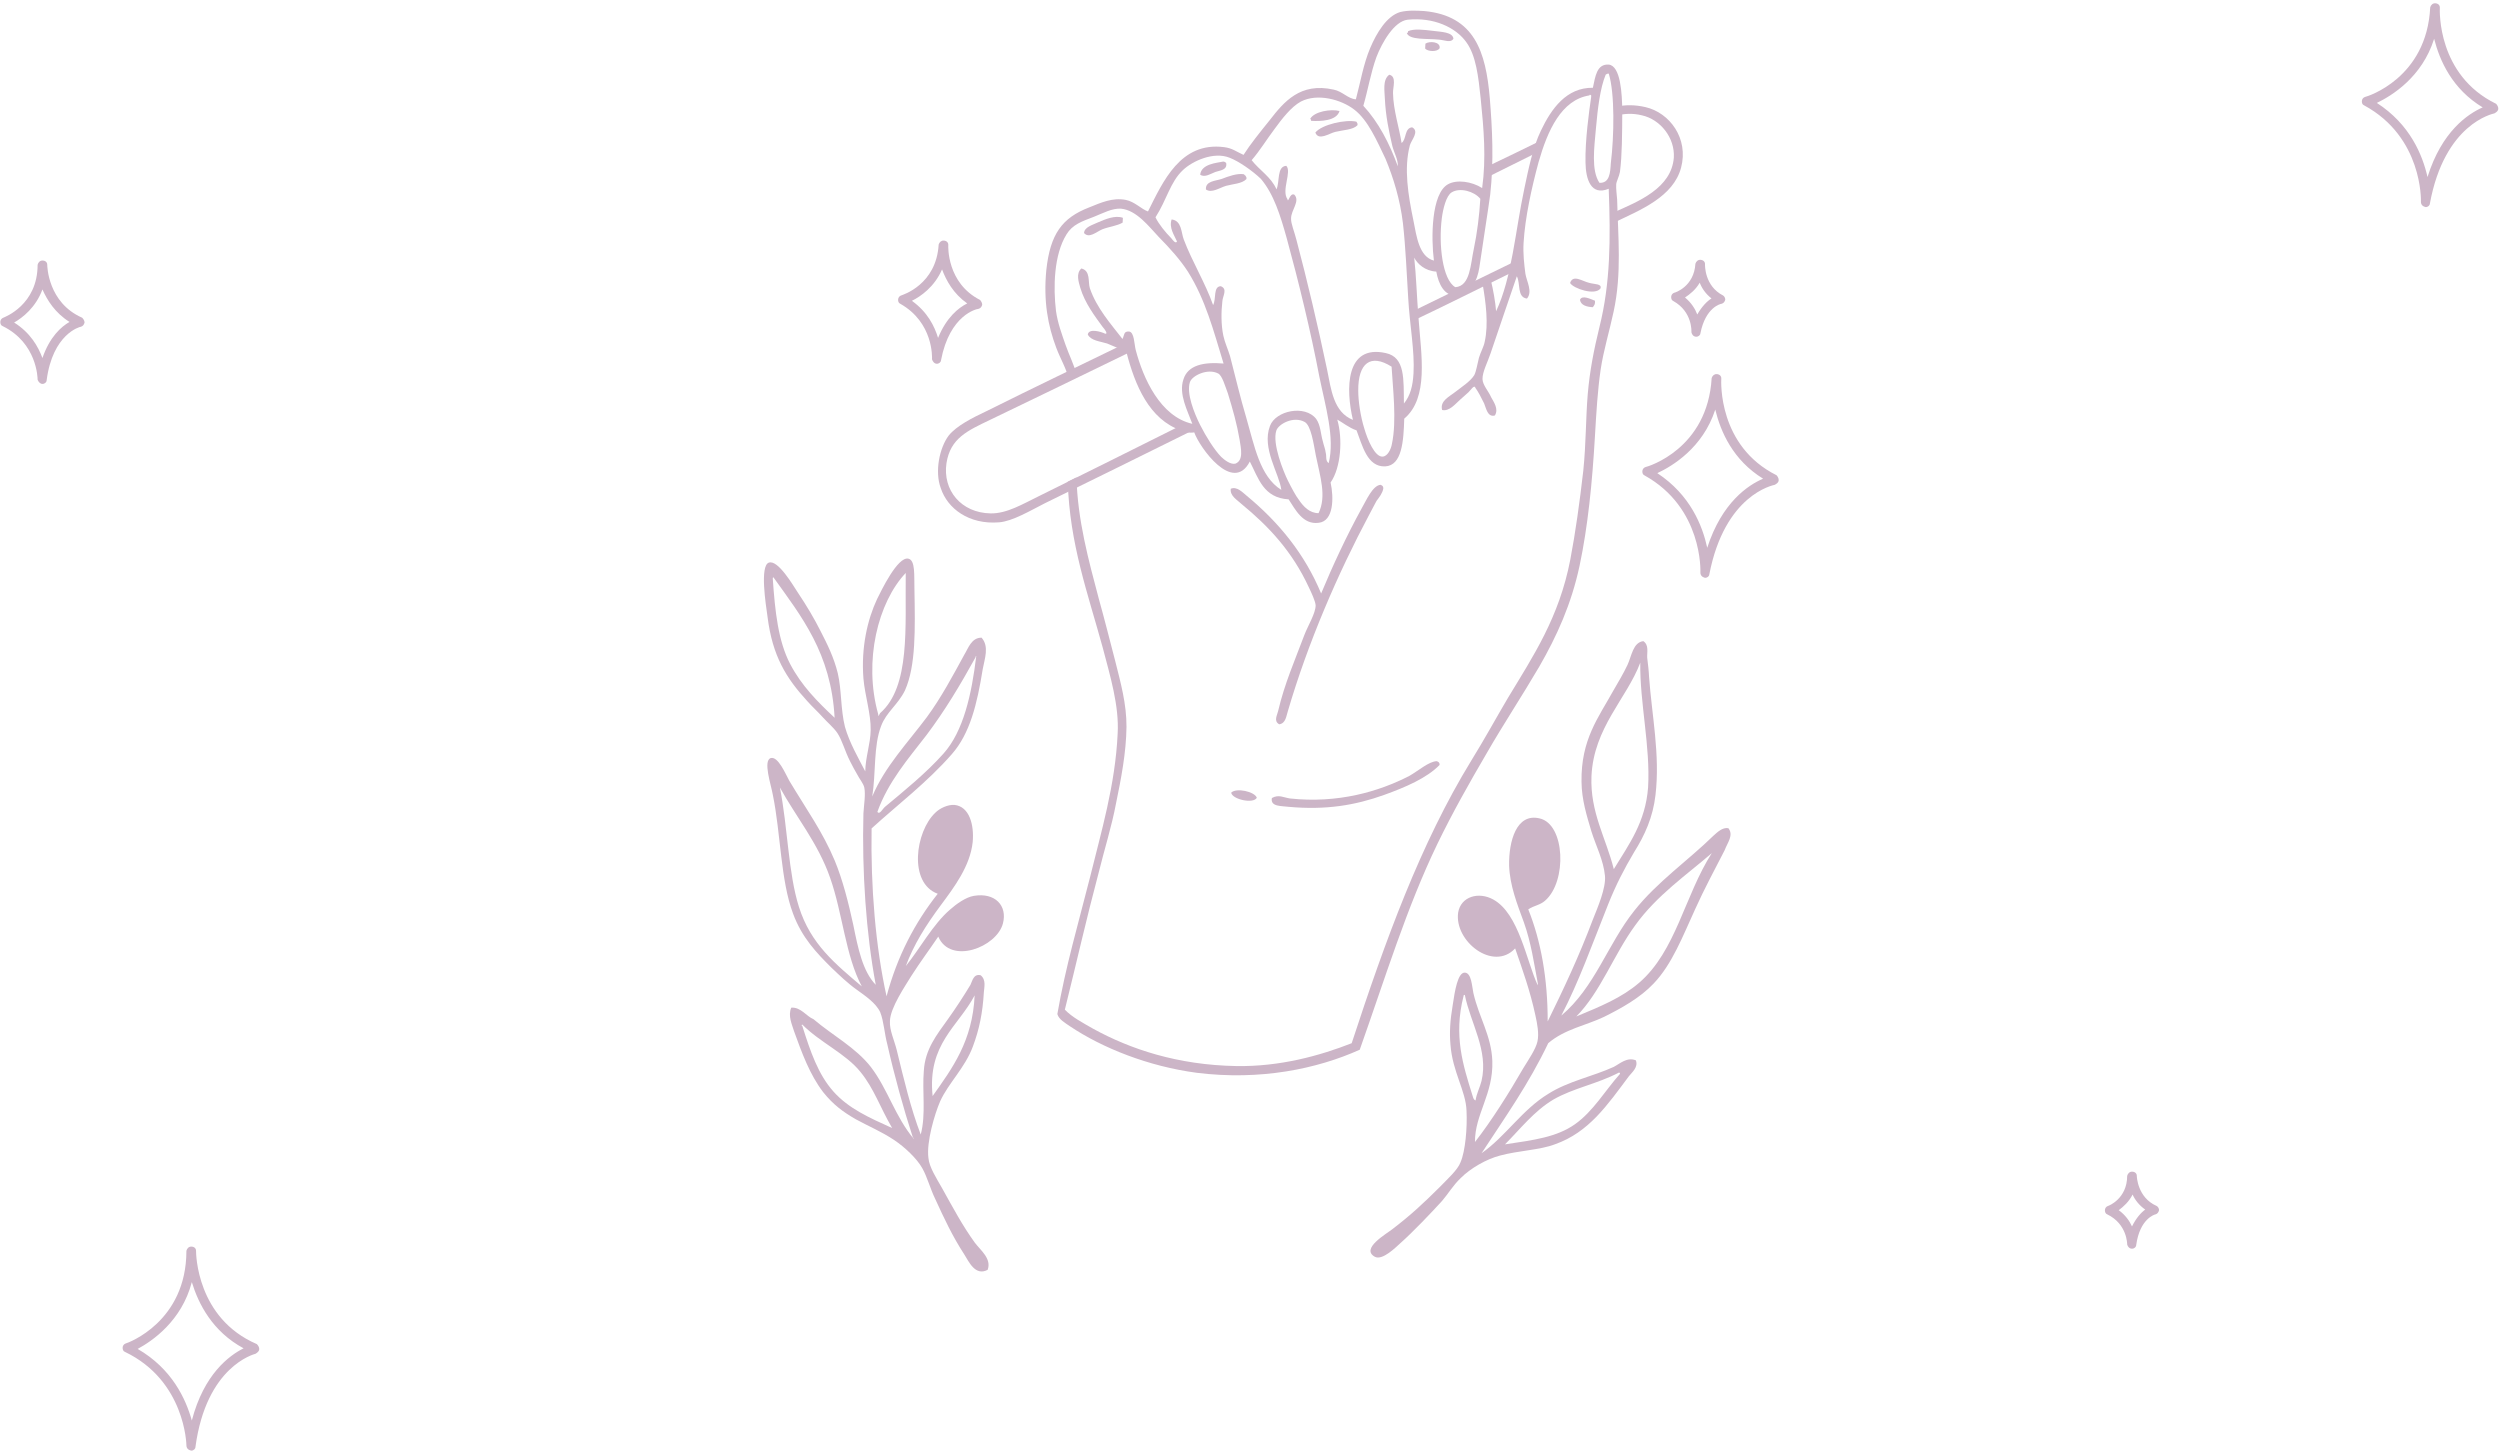 <svg width="367" height="213" viewBox="0 0 367 213" fill="none" xmlns="http://www.w3.org/2000/svg">
<path fill-rule="evenodd" clip-rule="evenodd" d="M116.155 147.922C115.642 149.131 116.276 150.407 116.572 151.398C117.716 154.562 118.86 157.726 120.834 160.319C122.319 162.175 123.762 163.233 125.646 164.316C127.447 165.305 129.435 166.129 131.309 167.388C132.757 168.358 134.606 170.058 135.406 171.521C136.128 172.802 136.56 174.508 137.272 175.966C138.607 178.876 139.787 181.422 141.574 184.181C142.223 185.192 143.158 187.371 144.984 186.415C145.611 184.77 143.913 183.521 143.093 182.411C141.29 179.916 139.934 177.36 138.251 174.341C137.529 173.06 136.391 171.312 136.292 169.979C135.984 167.66 137.195 163.571 138.014 161.671C139.231 158.998 141.663 156.75 142.817 153.631C143.76 151.119 144.256 148.669 144.43 145.67C144.471 144.965 144.803 143.833 143.956 143.165C142.908 142.927 142.758 143.98 142.458 144.582C141.479 146.207 140.312 147.998 139.157 149.612C137.519 151.907 135.803 154.02 135.618 157.195C135.356 160.189 135.955 163.587 135.163 166.55C133.703 162.748 132.709 158.531 131.637 154.132C131.278 152.695 130.566 151.237 130.643 149.914C130.667 147.968 132.891 144.734 133.772 143.281C135.135 141.148 136.477 139.367 137.737 137.493C139.53 141.668 146.319 139.054 147.23 135.566C147.913 132.951 146.08 130.986 142.952 131.512C141.79 131.71 140.405 132.692 139.472 133.523C136.957 135.678 134.972 139.368 132.971 141.818C134.126 138.699 135.883 135.881 138.091 132.911C140.108 130.196 142.409 127.144 142.79 123.626C143.027 121.073 142.299 118.375 140.099 118.159C139.128 118.103 137.946 118.653 137.287 119.323C134.384 122.075 133.326 129.625 137.659 131.205C134.316 135.436 131.73 140.33 130.147 146.257C128.533 138.994 127.806 130.19 127.95 121.613C131.688 118.201 136.132 114.831 139.735 110.703C142.39 107.671 143.435 103.395 144.266 98.222C144.53 96.733 145.255 94.916 144.092 93.609C142.587 93.611 142.142 95.178 141.556 96.117C139.872 99.206 138.183 102.382 136.068 105.269C133.285 109.001 129.894 112.521 128.045 116.928C128.603 113.42 128.211 109.503 129.355 106.56C130.091 104.567 131.838 103.43 132.843 101.364C134.47 97.741 134.342 92.335 134.239 86.488C134.18 84.449 134.396 82.249 133.348 82.011C131.776 81.654 129.357 86.735 128.756 87.939C127.341 90.955 126.395 95.059 126.751 99.594C126.96 102.084 127.865 104.792 127.815 107.179C127.785 109.213 127.055 111.117 127.02 113.239C125.986 111.232 124.698 109.033 124.037 106.694C123.392 104.09 123.556 101.267 122.989 98.844C122.416 96.51 121.465 94.596 120.431 92.589C119.559 90.857 118.431 88.933 117.128 86.998C116.395 85.894 114.224 82.139 112.87 82.591C111.516 83.043 112.423 88.76 112.673 90.545C113.399 96.34 115.424 99.555 118.504 102.921C119.251 103.761 120.092 104.517 120.757 105.264C121.422 106.011 122.351 106.773 122.922 107.603C123.655 108.707 124.009 110.232 124.804 111.783C125.121 112.421 125.521 113.152 125.843 113.702C126.16 114.34 126.741 114.993 126.882 115.621C127.085 116.695 126.827 118.096 126.75 119.419C126.522 127.902 127.141 137.054 128.563 144.572C126.642 142.601 125.955 139.198 125.267 135.795C124.57 132.568 123.706 129.155 122.542 126.344C120.754 122.08 118.458 118.937 115.876 114.628C115.315 113.622 114.229 110.992 113.15 111.283C111.978 111.658 113.189 115.18 113.455 116.7C114.626 122.432 114.585 129.245 116.425 134.131C117.725 137.658 119.895 139.908 122.071 142.07C123.161 143.107 124.417 144.331 125.778 145.295C126.966 146.16 128.586 147.228 129.215 148.592C129.755 149.951 129.829 151.725 130.266 153.344C131.25 157.738 132.639 162.775 133.991 166.925C133.986 167.013 134.162 167.023 134.152 167.2C131.421 163.943 130.328 159.897 127.861 156.656C125.638 153.783 122.202 151.99 119.42 149.616C118.382 149.202 117.576 147.827 116.155 147.922ZM129.198 104.692C129.1 104.864 128.893 105.383 128.923 104.854C126.723 97.026 128.906 88.391 132.961 84.112C132.857 91.983 133.673 100.793 129.198 104.692ZM122.521 105.367C120.003 103.008 117.661 100.659 115.988 97.464C114.238 94.088 113.778 89.813 113.442 84.925C113.447 84.837 113.452 84.749 113.541 84.754C117.633 90.479 122.011 95.867 122.521 105.367ZM138.5 110.632C135.945 113.492 132.787 116.053 129.904 118.452C129.53 118.784 129.126 119.646 128.799 119.184C130.383 114.762 133.323 111.393 136.003 107.92C138.688 104.359 140.942 100.595 143.217 96.479C143.222 96.391 143.227 96.303 143.315 96.308C142.635 101.933 141.435 107.35 138.5 110.632ZM121.864 128.871C123.689 134.022 124.119 140.331 126.514 144.806C122.719 141.577 118.997 138.617 117.28 133.118C115.71 128.159 115.653 121.518 114.492 115.609C116.731 119.722 120.122 123.813 121.864 128.871ZM136.908 160.899C136.114 153.241 140.688 150.675 143.077 146.123C142.775 152.832 139.8 156.818 136.908 160.899ZM126.316 157.363C128.299 159.779 129.199 162.575 130.97 165.599C127.607 164.076 124.587 162.75 122.343 160.23C120.1 157.71 118.967 154.369 117.77 150.582C117.682 150.577 117.599 150.484 117.781 150.406C120.372 153.035 124.171 154.671 126.316 157.363Z" fill="#CCB5C7"/>
<path fill-rule="evenodd" clip-rule="evenodd" d="M225.738 144.641C224.086 141.093 222.986 134.126 219.212 132.048C217.069 130.861 214.459 131.595 214.056 133.961C213.458 138.175 219.215 142.669 222.424 139.227C223.485 142.297 224.628 145.461 225.394 149.046C225.675 150.302 225.946 151.733 225.703 152.87C225.46 154.006 224.397 155.538 223.615 156.82C221.547 160.417 218.914 164.601 216.525 167.648C216.496 163.575 219.233 160.637 219.074 155.759C218.936 152.034 217.139 149.452 216.291 145.774C216.082 144.788 216.019 142.837 215.049 142.781C213.99 142.719 213.561 145.527 213.272 147.457C212.869 149.823 212.767 151.587 212.929 153.367C213.228 157.367 215.191 160.136 215.286 163.062C215.408 165.548 215.119 168.983 214.405 170.623C213.985 171.749 212.492 173.078 211.362 174.252C208.92 176.676 207.235 178.26 204.455 180.4C203.527 181.142 199.684 183.309 201.828 184.495C202.943 185.091 204.919 183.082 205.572 182.5C207.439 180.839 210.078 178.071 211.685 176.306C212.634 175.211 213.229 174.095 214.448 172.926C215.858 171.504 218.239 170.137 220.215 169.633C222.912 168.904 226.103 168.824 228.277 167.977C233.246 166.23 235.957 162.228 239.124 157.986C239.601 157.394 240.529 156.652 240.144 155.656C238.847 155.138 237.815 156.14 236.902 156.618C233.811 158.032 230.231 158.709 227.291 160.574C223.437 162.916 221.09 166.763 217.491 169.297C220.891 164.096 224.457 159.081 227.28 153.139C229.702 151.067 232.83 150.54 235.47 149.278C238.022 148.01 240.765 146.487 242.746 144.39C245.478 141.539 247.047 137.382 248.871 133.417C250.191 130.485 251.679 127.739 253.176 124.817C253.595 123.69 254.544 122.595 253.718 121.573C252.841 121.434 252.09 122.187 251.53 122.685C247.869 126.278 243.259 129.462 239.915 133.693C236.002 138.599 234.128 144.951 229.197 149.09C231.787 144.107 233.693 138.731 236.075 132.762C237.215 129.908 238.412 127.588 239.883 125.106C241.443 122.63 242.661 119.957 243.027 116.704C243.723 110.815 242.473 104.901 242.085 99.391C242.048 98.504 241.928 97.523 241.808 96.543C241.766 95.743 242.092 94.7 241.241 94.12C239.726 94.297 239.52 96.321 238.914 97.613C238.308 98.906 237.525 100.188 236.836 101.387C234.66 105.332 232.083 108.545 232.166 114.745C232.188 117.402 232.937 119.747 233.603 121.998C234.274 124.161 235.391 126.262 235.61 128.575C235.773 130.355 234.545 133.204 233.82 135.021C231.831 140.304 229.609 145.043 227.2 149.948C227.211 143.664 226.206 138.119 224.35 133.497C225.18 132.926 226.067 132.889 226.813 132.224C230.075 129.404 229.768 120.979 226.011 120.141C222.607 119.323 221.479 123.506 221.538 127.05C221.634 129.976 222.715 132.694 223.708 135.407C224.774 138.39 225.212 141.513 225.754 144.376C225.743 144.553 225.738 144.641 225.738 144.641ZM241.941 115.579C241.556 120.69 239.156 123.914 236.907 127.589C235.757 123.008 233.409 119.243 233.628 113.945C233.955 106.795 238.803 102.563 240.792 97.28C240.713 103.205 242.29 109.581 241.941 115.579ZM240.629 144.267C238.021 146.505 234.94 147.742 231.402 149.218C234.974 145.62 236.885 140.155 240.057 135.826C243.234 131.408 247.658 128.39 251.293 125.238C247.302 131.467 246.032 139.624 240.629 144.267ZM217.488 158.677C217.256 159.637 216.763 160.493 216.614 161.546C216.266 161.438 216.208 160.903 216.13 160.722C214.789 156.396 213.359 152.064 214.849 146.221C214.854 146.133 214.859 146.045 215.035 146.055C215.858 150.174 218.544 154.224 217.488 158.677ZM231.19 165.048C228.515 166.929 225.215 167.356 220.93 167.993C223.185 165.734 225.196 163.107 228.038 161.414C230.969 159.725 234.455 159.131 237.65 157.458C237.738 157.463 237.826 157.468 237.816 157.645C235.639 160.085 233.866 163.168 231.19 165.048Z" fill="#CCB5C7"/>
<path fill-rule="evenodd" clip-rule="evenodd" d="M217.168 39.264C216.884 41.106 215.957 43.354 213.83 43.407C212.055 43.481 211.182 41.749 210.849 39.871C209.173 39.773 208.083 38.736 207.605 37.824C207.897 40.407 207.982 43.51 208.239 46.711C208.632 52.133 209.773 58.394 206.143 61.458C206.042 64.727 205.832 68.343 203.346 68.465C200.685 68.575 199.987 65.349 199.14 63.175C198.097 62.849 196.913 61.895 196.311 61.595C197.122 64.386 196.876 68.62 195.332 70.831C195.821 73.072 195.798 76.522 193.572 76.747C191.253 77.055 190.146 74.778 189.17 73.305C185.465 73.09 184.747 70.216 183.474 67.753C180.982 72.564 176.074 65.641 175.315 63.473C174.599 63.608 173.903 63.391 173.384 63.184C168.698 61.584 166.603 56.506 165.375 51.744C164.519 51.252 163.569 50.842 162.531 50.428C161.488 50.102 160.165 50.025 159.687 49.112C159.831 48.147 161.658 48.696 162.26 48.996C162.701 49.022 162.125 48.28 161.876 48C160.728 46.429 159.248 44.484 158.582 42.233C158.363 41.424 157.906 40.158 158.746 39.41C160.142 39.757 159.692 41.413 159.993 42.315C160.976 45.204 163.053 47.538 164.782 49.762C165.083 49.16 164.937 48.621 165.731 48.667C166.525 48.713 166.506 50.57 166.724 51.38C167.812 55.514 170.316 61.147 175.034 62.218C174.347 60.319 172.986 57.85 173.732 55.681C174.384 53.595 176.713 53.111 179.619 53.368C178.131 48.502 176.976 44.01 174.384 39.876C173.247 38.129 171.834 36.542 170.079 34.758C168.662 33.26 166.854 30.854 164.566 30.633C163.243 30.556 161.962 31.278 160.603 31.818C158.793 32.51 157.439 32.962 156.558 34.416C154.703 37.405 154.602 42.179 155.02 45.655C155.27 47.44 155.884 49.068 156.414 50.604C156.944 52.139 157.739 53.69 158.02 54.945C157.657 55.101 157.206 55.252 156.838 55.496C156.562 54.153 155.674 52.685 155.06 51.056C153.833 47.799 153.156 44.219 153.599 39.642C154.171 34.365 155.902 31.988 159.886 30.449C161.608 29.753 163.335 28.968 165.26 29.345C166.573 29.599 167.57 30.718 168.525 31.04C170.727 26.654 173.281 20.784 179.694 21.599C180.924 21.759 181.428 22.23 182.549 22.738C183.523 21.202 184.954 19.426 186.385 17.651C188.489 14.941 190.869 12.07 195.762 13.151C197.075 13.404 197.896 14.514 199.042 14.58C199.72 12.053 200.138 9.422 201.164 7.004C202.086 4.844 203.558 2.363 205.539 1.77C206.706 1.484 207.941 1.556 209.088 1.623C216.482 2.318 218.12 7.635 218.701 14.395C219.062 18.841 219.315 23.635 218.763 28.559C218.449 30.931 217.617 36.104 217.168 39.264ZM213.637 42.157C215.857 42.02 215.87 38.746 216.351 36.562C216.843 34.2 217.168 31.653 217.311 29.183C216.402 28.068 214.311 27.504 213.118 28.231C212.294 28.714 211.823 30.723 211.658 32.041C211.168 35.906 211.753 41.074 213.637 42.157ZM199.39 57.349C199.391 58.853 199.704 61.084 200.302 62.977C200.744 64.508 201.83 67.137 202.987 67.028C203.698 66.98 204.201 65.948 204.335 65.159C205.064 61.749 204.459 56.935 204.285 53.827C201.212 51.879 199.361 53.276 199.39 57.349ZM190.752 73.486C191.324 74.316 192.238 75.342 193.566 75.331C194.773 72.834 193.79 69.945 193.171 66.9C192.832 65.11 192.457 62.433 191.512 61.936C189.882 61.044 187.688 62.245 187.367 63.2C186.725 65.109 188.43 69.28 189.064 70.555C189.62 71.65 190.176 72.744 190.752 73.486ZM178.826 54.826C177.279 54.028 175.002 55.135 174.681 56.09C174.143 57.74 175.302 60.64 176.175 62.372C177.048 64.105 178.264 66.034 179.266 67.066C179.769 67.537 180.615 68.206 181.331 68.071C182.597 67.613 182.17 65.818 181.977 64.568C181.581 62.244 180.994 60.174 180.25 57.741C179.865 56.745 179.428 55.127 178.826 54.826ZM180.489 23.149C178.154 22.217 175.063 23.631 173.657 24.965C171.786 26.715 171.279 29.341 169.626 31.9C170.099 32.901 171.091 34.109 171.927 34.954C172.093 35.141 172.581 35.877 172.783 35.447C172.393 34.539 171.573 33.429 171.997 32.215C173.492 32.39 173.389 34.154 173.774 35.15C175.001 38.408 176.943 41.53 178.082 44.782C178.574 43.925 178.064 42.037 179.216 42.016C180.254 42.43 179.487 43.447 179.441 44.241C179.266 45.736 179.241 47.681 179.59 49.295C179.798 50.281 180.271 51.282 180.568 52.272C181.364 55.328 182.072 58.378 182.961 61.35C184.142 65.402 184.939 69.962 188.1 71.916C187.797 69.508 185.18 65.816 186.433 62.526C187.272 60.273 191.572 59.373 193.219 61.504C193.873 62.427 193.884 63.755 194.181 64.746C194.321 65.374 194.555 65.918 194.613 66.453C194.764 66.904 194.541 67.688 195.055 67.983C195.981 64.231 194.566 59.635 193.671 55.246C192.452 48.803 190.594 41.172 188.914 35.056C187.962 31.638 186.994 28.484 185.089 26.249C183.915 25.119 181.875 23.673 180.489 23.149ZM198.779 16.07C196.915 14.634 193.433 13.635 190.969 14.908C189.507 15.708 188.164 17.488 187.107 18.932C185.956 20.458 184.977 22.083 183.743 23.515C184.896 24.999 186.609 25.983 187.388 27.799C187.896 26.677 187.407 24.436 188.828 24.342C189.664 25.187 188.089 27.928 188.987 29.219C189.123 29.935 189.308 28.264 189.999 28.57C190.918 29.508 189.512 30.843 189.529 32.083C189.488 32.788 190.034 34.059 190.32 35.226C191.917 41.249 193.479 47.889 194.796 54.161C195.415 57.206 195.755 60.501 198.61 61.64C197.543 57.153 197.486 50.511 203.428 51.83C206.313 52.44 206.035 55.699 206.095 59.243C207.049 58.059 207.395 56.663 207.503 54.811C207.692 51.547 206.942 47.698 206.727 43.791C206.496 40.149 206.358 36.424 205.951 32.771C205.533 29.295 204.566 26.141 203.402 23.33C202.139 20.69 200.814 17.604 198.779 16.07ZM217.368 14.494C217.028 11.2 216.673 8.17 215.281 6.231C213.728 4.016 210.453 2.498 206.624 2.895C204.663 3.136 202.891 6.219 202.057 8.383C201.213 10.724 200.8 13.266 200.138 15.529C202.386 17.961 203.976 21.062 205.198 24.408C205.254 23.438 204.688 22.52 204.397 21.441C203.902 19.288 203.413 17.047 203.297 14.473C203.27 13.41 202.926 11.708 203.943 10.971C205.079 11.214 204.453 12.859 204.495 13.658C204.528 16.138 205.432 18.846 205.75 20.988C206.487 20.5 206.143 18.799 207.3 18.689C208.416 19.285 207.192 20.541 206.97 21.325C206.064 24.724 206.721 28.656 207.481 32.329C207.96 34.746 208.32 37.688 210.5 38.257C210.072 34.958 210.099 28.41 212.567 27.049C213.848 26.326 216.043 26.631 217.58 27.605C218.189 23.215 217.817 18.946 217.368 14.494Z" fill="#CCB5C7"/>
<path fill-rule="evenodd" clip-rule="evenodd" d="M164.072 107.692C164.308 103.634 162.971 99.22 161.884 95.086C159.694 87.081 157.016 79.845 156.75 70.714C157.207 70.475 157.57 70.319 158.026 70.08C158.192 76.374 159.799 82.22 161.324 87.973C162.13 90.852 162.921 93.995 163.717 97.051C164.508 100.194 165.387 103.343 165.369 106.705C165.325 110.508 164.57 114.359 163.831 117.945C163.19 121.359 162.108 124.748 161.296 128.064C159.485 134.862 158.052 141.24 156.319 148.22C157.404 149.345 158.951 150.143 160.493 151.029C165.896 153.998 172.84 156.348 181.505 156.498C187.871 156.602 193.717 154.994 198.427 153.144C203.376 138.031 208.539 123.817 215.97 111.68C217.924 108.519 219.608 105.431 221.375 102.436C225.096 96.28 228.874 90.658 230.518 82.168C231.283 78.141 231.892 73.752 232.428 69.092C232.835 65.133 232.786 61.413 233.079 57.89C233.367 54.455 233.993 51.305 234.805 47.989C236.419 41.533 236.44 35.073 236.16 27.711C233.53 28.797 232.791 26.276 232.753 23.885C232.673 20.694 233.282 16.304 233.576 14.285L233.592 14.021C233.509 13.927 233.337 13.829 233.327 14.005C229.218 14.652 227.188 19.136 225.853 23.838C224.838 27.584 223.877 31.954 223.661 35.659C223.569 37.246 223.747 38.761 223.929 40.188C224.127 41.35 225.016 42.818 224.16 43.83C222.666 43.655 223.23 41.563 222.669 40.557C221.499 43.941 220.106 48.108 218.827 51.84C218.397 53.142 217.605 54.601 217.631 55.665C217.668 56.552 218.504 57.397 218.894 58.305C219.294 59.036 220.032 60.052 219.446 60.992C218.367 61.283 218.179 59.945 217.867 59.218C217.472 58.399 216.994 57.486 216.584 56.931C216.438 56.392 215.853 57.331 215.573 57.581C215.2 57.913 214.733 58.328 214.36 58.661C213.613 59.325 212.752 60.426 211.704 60.188C211.34 58.839 212.792 58.216 213.721 57.473C214.555 56.813 215.842 56.003 216.427 55.064C216.728 54.462 216.877 53.408 217.105 52.536C217.328 51.753 217.82 50.896 217.949 50.196C218.544 47.575 218.111 44.364 217.647 41.682C218.088 41.707 218.633 41.473 218.835 41.043C219.194 42.48 219.527 44.358 219.627 45.691C221.948 40.781 222.43 33.994 223.77 27.7C224.38 24.814 225.005 21.664 226.212 19.168C227.725 15.981 229.944 12.835 233.835 12.884C234.197 11.224 234.393 9.376 236.157 9.479C237.916 9.67 238.121 13.753 238.149 16.321C238.131 19.683 238.128 22.781 237.808 25.24C237.679 25.941 237.285 26.626 237.259 27.067C237.218 27.773 237.349 28.577 237.396 29.288C237.524 34.694 238.094 40.126 236.884 45.72C236.274 48.605 235.404 51.387 234.97 54.282C234.521 57.442 234.342 60.53 234.137 64.058C233.737 70.938 233.103 77.274 231.883 83.044C230.668 88.726 228.539 93.382 225.979 97.836C223.424 102.201 220.709 106.291 218.247 110.574C215.692 114.939 213.226 119.31 211.014 123.872C206.486 133.256 203.422 143.344 199.611 154.098C193.34 156.92 185.008 158.648 175.694 157.488C168.58 156.543 161.833 153.85 157.063 150.652C156.383 150.17 155.438 149.673 155.22 148.864C156.418 141.941 158.292 135.589 160.015 128.786C161.639 122.154 163.72 115.283 164.072 107.692ZM236.168 10.807C235.904 10.792 235.898 10.88 235.717 10.958C234.893 12.946 234.543 15.935 234.285 18.84C234.028 21.746 233.574 24.994 234.795 26.835C236.294 26.922 236.386 25.335 236.463 24.012C236.964 19.969 237.063 13.691 236.168 10.807Z" fill="#CCB5C7"/>
<path fill-rule="evenodd" clip-rule="evenodd" d="M206.704 4.582C206.693 4.758 206.688 4.846 206.512 4.836C206.891 5.92 209.475 5.628 211.234 5.818C212.028 5.865 212.973 6.362 213.366 5.677C213.246 4.696 211.565 4.687 210.335 4.527C209.017 4.362 207.523 4.187 206.704 4.582Z" fill="#CCB5C7"/>
<path fill-rule="evenodd" clip-rule="evenodd" d="M209.252 6.411C209.237 6.676 209.227 6.852 209.211 7.117C209.539 7.579 211.038 7.666 211.339 7.064C211.483 6.098 209.807 6.001 209.252 6.411Z" fill="#CCB5C7"/>
<path fill-rule="evenodd" clip-rule="evenodd" d="M192.325 17.465C192.502 17.475 192.403 17.646 192.486 17.74C193.809 17.817 196.201 17.778 196.641 16.299C195.422 15.963 192.921 16.349 192.325 17.465Z" fill="#CCB5C7"/>
<path fill-rule="evenodd" clip-rule="evenodd" d="M193.095 19.456C193.552 20.722 195.123 19.574 196.021 19.361C197.188 19.075 198.605 19.069 199.263 18.399C199.367 18.139 199.195 18.041 199.117 17.859C197.545 17.502 194.048 18.273 193.095 19.456Z" fill="#CCB5C7"/>
<path fill-rule="evenodd" clip-rule="evenodd" d="M176.185 25.643C176.865 26.125 177.788 25.471 178.421 25.242C179.053 25.013 180.205 24.992 180.002 23.918C179.919 23.824 179.748 23.726 179.571 23.716C178.586 23.924 176.365 24.061 176.185 25.643Z" fill="#CCB5C7"/>
<path fill-rule="evenodd" clip-rule="evenodd" d="M177.032 27.817C177.883 28.397 178.993 27.576 179.984 27.28C181.063 26.989 182.303 26.972 182.961 26.302C183.065 26.043 182.894 25.944 182.816 25.763C182.727 25.758 182.65 25.576 182.561 25.571C181.596 25.427 180.33 25.884 179.335 26.269C178.432 26.57 176.927 26.571 177.032 27.817Z" fill="#CCB5C7"/>
<path fill-rule="evenodd" clip-rule="evenodd" d="M159.136 34.211C159.884 35.051 160.916 34.049 161.824 33.659C162.82 33.275 163.977 33.165 164.801 32.682C164.817 32.417 164.827 32.241 164.842 31.976C163.716 31.557 162.264 32.18 161.174 32.648C160.355 33.043 159.188 33.329 159.136 34.211Z" fill="#CCB5C7"/>
<path fill-rule="evenodd" clip-rule="evenodd" d="M230.488 41.543C230.972 42.367 234.184 43.439 234.956 42.333C235.174 41.638 234.105 41.753 233.321 41.53C232.273 41.292 230.918 40.24 230.488 41.543Z" fill="#CCB5C7"/>
<path fill-rule="evenodd" clip-rule="evenodd" d="M231.938 44.016C232.068 44.821 232.94 45.048 233.822 45.099C234.014 44.845 234.2 44.679 234.143 44.145C233.536 43.932 232.249 43.238 231.938 44.016Z" fill="#CCB5C7"/>
<path fill-rule="evenodd" clip-rule="evenodd" d="M193.943 87.124C191.536 81.32 187.735 76.674 183.006 72.77C182.414 72.293 181.583 71.36 180.675 71.75C180.525 72.803 181.641 73.399 182.228 73.964C186.283 77.297 189.699 80.948 192.137 86.222C192.532 87.042 193.082 88.225 193.135 88.847C193.156 89.999 191.985 91.878 191.462 93.264C190.1 96.902 188.572 100.353 187.631 104.37C187.507 104.982 186.926 105.833 187.783 106.326C188.763 106.206 188.83 105.059 189.042 104.452C192.023 94.27 196.416 84.17 200.986 75.585C201.379 74.9 201.685 74.209 202.079 73.524C202.462 73.016 202.939 72.424 203.069 71.723C203.089 71.37 202.918 71.272 202.658 71.168C201.501 71.278 200.579 73.437 199.89 74.636C197.714 78.581 195.59 83.148 193.943 87.124Z" fill="#CCB5C7"/>
<path fill-rule="evenodd" clip-rule="evenodd" d="M186.711 117.15C186.458 118.463 188.149 118.295 189.203 118.445C194.661 118.939 198.952 118.215 203.2 116.691C206.364 115.548 209.45 114.222 211.332 112.296C211.353 111.943 211.181 111.845 210.922 111.741C209.77 111.763 208.183 113.175 206.902 113.897C202.432 116.204 196.399 117.978 189.363 117.215C188.397 117.071 187.717 116.589 186.711 117.15Z" fill="#CCB5C7"/>
<path fill-rule="evenodd" clip-rule="evenodd" d="M180.739 116.36C180.859 117.341 184.004 118.054 184.501 117.11C184.199 116.207 181.491 115.607 180.739 116.36Z" fill="#CCB5C7"/>
<path fill-rule="evenodd" clip-rule="evenodd" d="M139.265 63.945C140.411 62.507 142.781 61.317 144.783 60.372C151.619 56.963 158.538 53.648 165.369 50.327C165.432 50.773 165.577 51.313 165.728 51.764C158.897 55.085 152.067 58.405 145.329 61.642C142.051 63.222 139.51 64.314 138.942 67.998C138.358 71.947 141.085 75.291 145.417 75.366C147.804 75.416 150.189 73.962 152.466 72.855C159.484 69.368 166.408 65.965 173.337 62.473C173.851 62.768 174.458 62.981 175.065 63.193C167.866 66.757 160.667 70.322 153.38 73.881C151.191 74.993 148.624 76.526 146.668 76.678C142.222 77.039 139.086 74.644 138.109 71.667C137.189 69.224 137.923 65.726 139.265 63.945Z" fill="#CCB5C7"/>
<path fill-rule="evenodd" clip-rule="evenodd" d="M226.125 20.667C226.006 21.192 225.882 21.804 225.763 22.328C223.212 23.596 220.66 24.864 218.108 26.131C218.227 25.607 218.258 25.078 218.293 24.461C220.933 23.198 223.574 21.935 226.125 20.667Z" fill="#CCB5C7"/>
<path fill-rule="evenodd" clip-rule="evenodd" d="M221.988 38.571C221.869 39.095 221.75 39.619 221.631 40.143C216.802 42.518 212.061 44.897 207.238 47.184C207.263 46.743 207.294 46.214 207.232 45.767C212.149 43.398 217.071 40.94 221.988 38.571Z" fill="#CCB5C7"/>
<path fill-rule="evenodd" clip-rule="evenodd" d="M236.842 31.203C240.566 29.56 245.369 27.627 245.719 23.133C245.888 20.222 243.743 17.531 241.034 16.931C239.638 16.585 238.393 16.689 237.226 16.976C237.231 16.887 237.236 16.799 237.236 16.799C237.257 16.446 237.277 16.093 237.298 15.741C237.298 15.741 237.298 15.741 237.303 15.652C238.646 15.376 239.975 15.365 241.547 15.722C245.128 16.549 247.917 20.34 246.783 24.611C245.65 28.882 240.847 30.816 237.025 32.629C236.962 32.183 236.993 31.654 236.842 31.203Z" fill="#CCB5C7"/>
<path d="M250.278 84.821C250.63 84.841 250.91 84.592 250.926 84.327C253.2 72.6 260.271 71.24 260.541 71.168C260.816 71.007 261.091 70.846 261.111 70.493C261.126 70.228 260.965 69.953 260.799 69.767C252.199 65.461 252.659 56.018 252.685 55.577C252.705 55.224 252.456 54.944 252.015 54.918C251.662 54.898 251.382 55.147 251.273 55.495C250.669 65.903 241.933 68.493 241.575 68.561C241.305 68.634 241.114 68.888 241.098 69.153C241.083 69.418 241.156 69.688 241.415 69.791C249.99 74.537 249.623 83.898 249.618 83.986C249.592 84.427 249.842 84.707 250.278 84.821ZM258.823 70.271C256.644 71.207 252.781 73.726 250.622 80.415C249.924 77.189 248.152 72.661 243.293 69.458C245.477 68.434 249.968 65.774 251.801 60.128C252.586 63.36 254.379 67.535 258.823 70.271Z" fill="#CCB5C7"/>
<path d="M137.488 53.398C137.841 53.419 138.121 53.17 138.137 52.905C139.413 46.164 143.444 45.336 143.621 45.347C143.89 45.274 144.077 45.108 144.186 44.76C144.201 44.495 144.04 44.221 143.874 44.034C138.974 41.536 139.198 36.151 139.209 35.974C139.229 35.621 138.98 35.342 138.539 35.316C138.186 35.295 137.906 35.545 137.797 35.892C137.454 41.802 132.5 43.285 132.319 43.362C132.049 43.435 131.857 43.69 131.842 43.954C131.826 44.219 131.899 44.489 132.159 44.592C137.043 47.354 136.834 52.475 136.819 52.74C136.891 53.01 137.136 53.378 137.488 53.398ZM141.986 44.544C140.71 45.178 138.947 46.58 137.709 49.605C137.189 47.894 136.16 45.798 133.865 44.16C135.141 43.526 137.169 42.14 138.293 39.55C138.906 41.179 139.945 43.098 141.986 44.544Z" fill="#CCB5C7"/>
<path d="M248.97 49.431C249.323 49.452 249.603 49.202 249.619 48.938C250.373 45.087 252.614 44.598 252.703 44.603C252.972 44.53 253.159 44.364 253.268 44.017C253.283 43.752 253.122 43.477 252.951 43.379C250.2 41.98 250.291 38.887 250.296 38.799C250.317 38.446 250.067 38.166 249.626 38.141C249.273 38.12 248.993 38.369 248.885 38.717C248.69 42.069 245.894 42.969 245.806 42.964C245.536 43.036 245.344 43.291 245.329 43.555C245.314 43.82 245.386 44.09 245.646 44.193C248.475 45.774 248.306 48.684 248.301 48.773C248.368 49.131 248.617 49.411 248.97 49.431ZM251.244 43.81C250.601 44.216 249.849 44.968 249.16 46.167C248.853 45.353 248.287 44.435 247.358 43.673C248.094 43.185 248.929 42.525 249.52 41.498C249.826 42.312 250.398 43.142 251.244 43.81Z" fill="#CCB5C7"/>
<path d="M28.072 212.953C28.426 212.953 28.691 212.688 28.691 212.423C30.281 200.583 37.261 198.816 37.526 198.727C37.791 198.551 38.056 198.374 38.056 198.021C38.056 197.756 37.88 197.49 37.703 197.314C28.867 193.514 28.779 184.06 28.779 183.618C28.779 183.265 28.514 183 28.072 183C27.719 183 27.454 183.265 27.365 183.618C27.365 194.045 18.795 197.137 18.441 197.225C18.176 197.314 18 197.579 18 197.844C18 198.109 18.088 198.374 18.353 198.462C27.189 202.703 27.365 212.069 27.365 212.158C27.365 212.599 27.63 212.864 28.072 212.953ZM35.759 197.932C33.639 198.993 29.928 201.732 28.16 208.535C27.277 205.354 25.245 200.936 20.208 198.021C22.329 196.872 26.658 193.956 28.16 188.213C29.132 191.394 31.165 195.458 35.759 197.932Z" fill="#CCB5C7"/>
<path d="M356.061 30.4C356.414 30.417 356.691 30.165 356.704 29.9C358.858 18.15 365.915 16.718 366.184 16.642C366.457 16.479 366.73 16.315 366.747 15.962C366.76 15.697 366.596 15.424 366.428 15.239C357.784 11.022 358.147 1.574 358.168 1.133C358.185 0.78 357.933 0.502 357.492 0.481C357.139 0.464 356.861 0.716 356.756 1.065C356.258 11.479 347.55 14.159 347.192 14.23C346.923 14.306 346.734 14.562 346.721 14.827C346.709 15.092 346.784 15.361 347.045 15.462C355.668 20.12 355.397 29.483 355.393 29.572C355.372 30.013 355.624 30.291 356.061 30.4ZM364.457 15.764C362.288 16.721 358.45 19.28 356.36 25.991C355.629 22.772 353.811 18.262 348.919 15.109C351.092 14.063 355.556 11.357 357.331 5.692C358.15 8.916 359.985 13.073 364.457 15.764Z" fill="#CCB5C7"/>
<path d="M312.976 183.31C313.329 183.31 313.594 183.045 313.594 182.779C314.124 178.892 316.333 178.273 316.422 178.273C316.687 178.185 316.864 178.008 316.952 177.655C316.952 177.39 316.775 177.125 316.598 177.036C313.771 175.799 313.683 172.707 313.683 172.618C313.683 172.265 313.418 172 312.976 172C312.622 172 312.357 172.265 312.269 172.618C312.269 175.976 309.53 177.036 309.442 177.036C309.177 177.125 309 177.39 309 177.655C309 177.92 309.088 178.185 309.353 178.273C312.269 179.687 312.269 182.603 312.269 182.691C312.357 183.045 312.622 183.31 312.976 183.31ZM314.92 177.566C314.301 178.008 313.594 178.803 312.976 180.04C312.622 179.245 312.004 178.362 311.032 177.655C311.739 177.125 312.534 176.418 313.064 175.358C313.418 176.153 314.036 176.948 314.92 177.566Z" fill="#CCB5C7"/>
<path d="M6.229 56.359C6.582 56.359 6.847 56.094 6.847 55.829C7.731 49.026 11.707 47.966 11.884 47.966C12.149 47.877 12.325 47.701 12.414 47.347C12.414 47.082 12.237 46.817 12.06 46.64C7.024 44.431 6.936 39.042 6.936 38.865C6.936 38.511 6.671 38.246 6.229 38.246C5.875 38.246 5.61 38.511 5.522 38.865C5.522 44.785 0.662 46.552 0.486 46.64C0.221 46.729 0.044 46.994 0.044 47.259C0.044 47.524 0.132 47.789 0.397 47.877C5.434 50.351 5.522 55.476 5.522 55.741C5.61 56.006 5.875 56.359 6.229 56.359ZM10.205 47.259C8.968 47.966 7.289 49.468 6.229 52.56C5.61 50.881 4.462 48.849 2.076 47.347C3.313 46.64 5.257 45.138 6.229 42.488C6.936 44.078 8.084 45.934 10.205 47.259Z" fill="#CCB5C7"/>
</svg>
